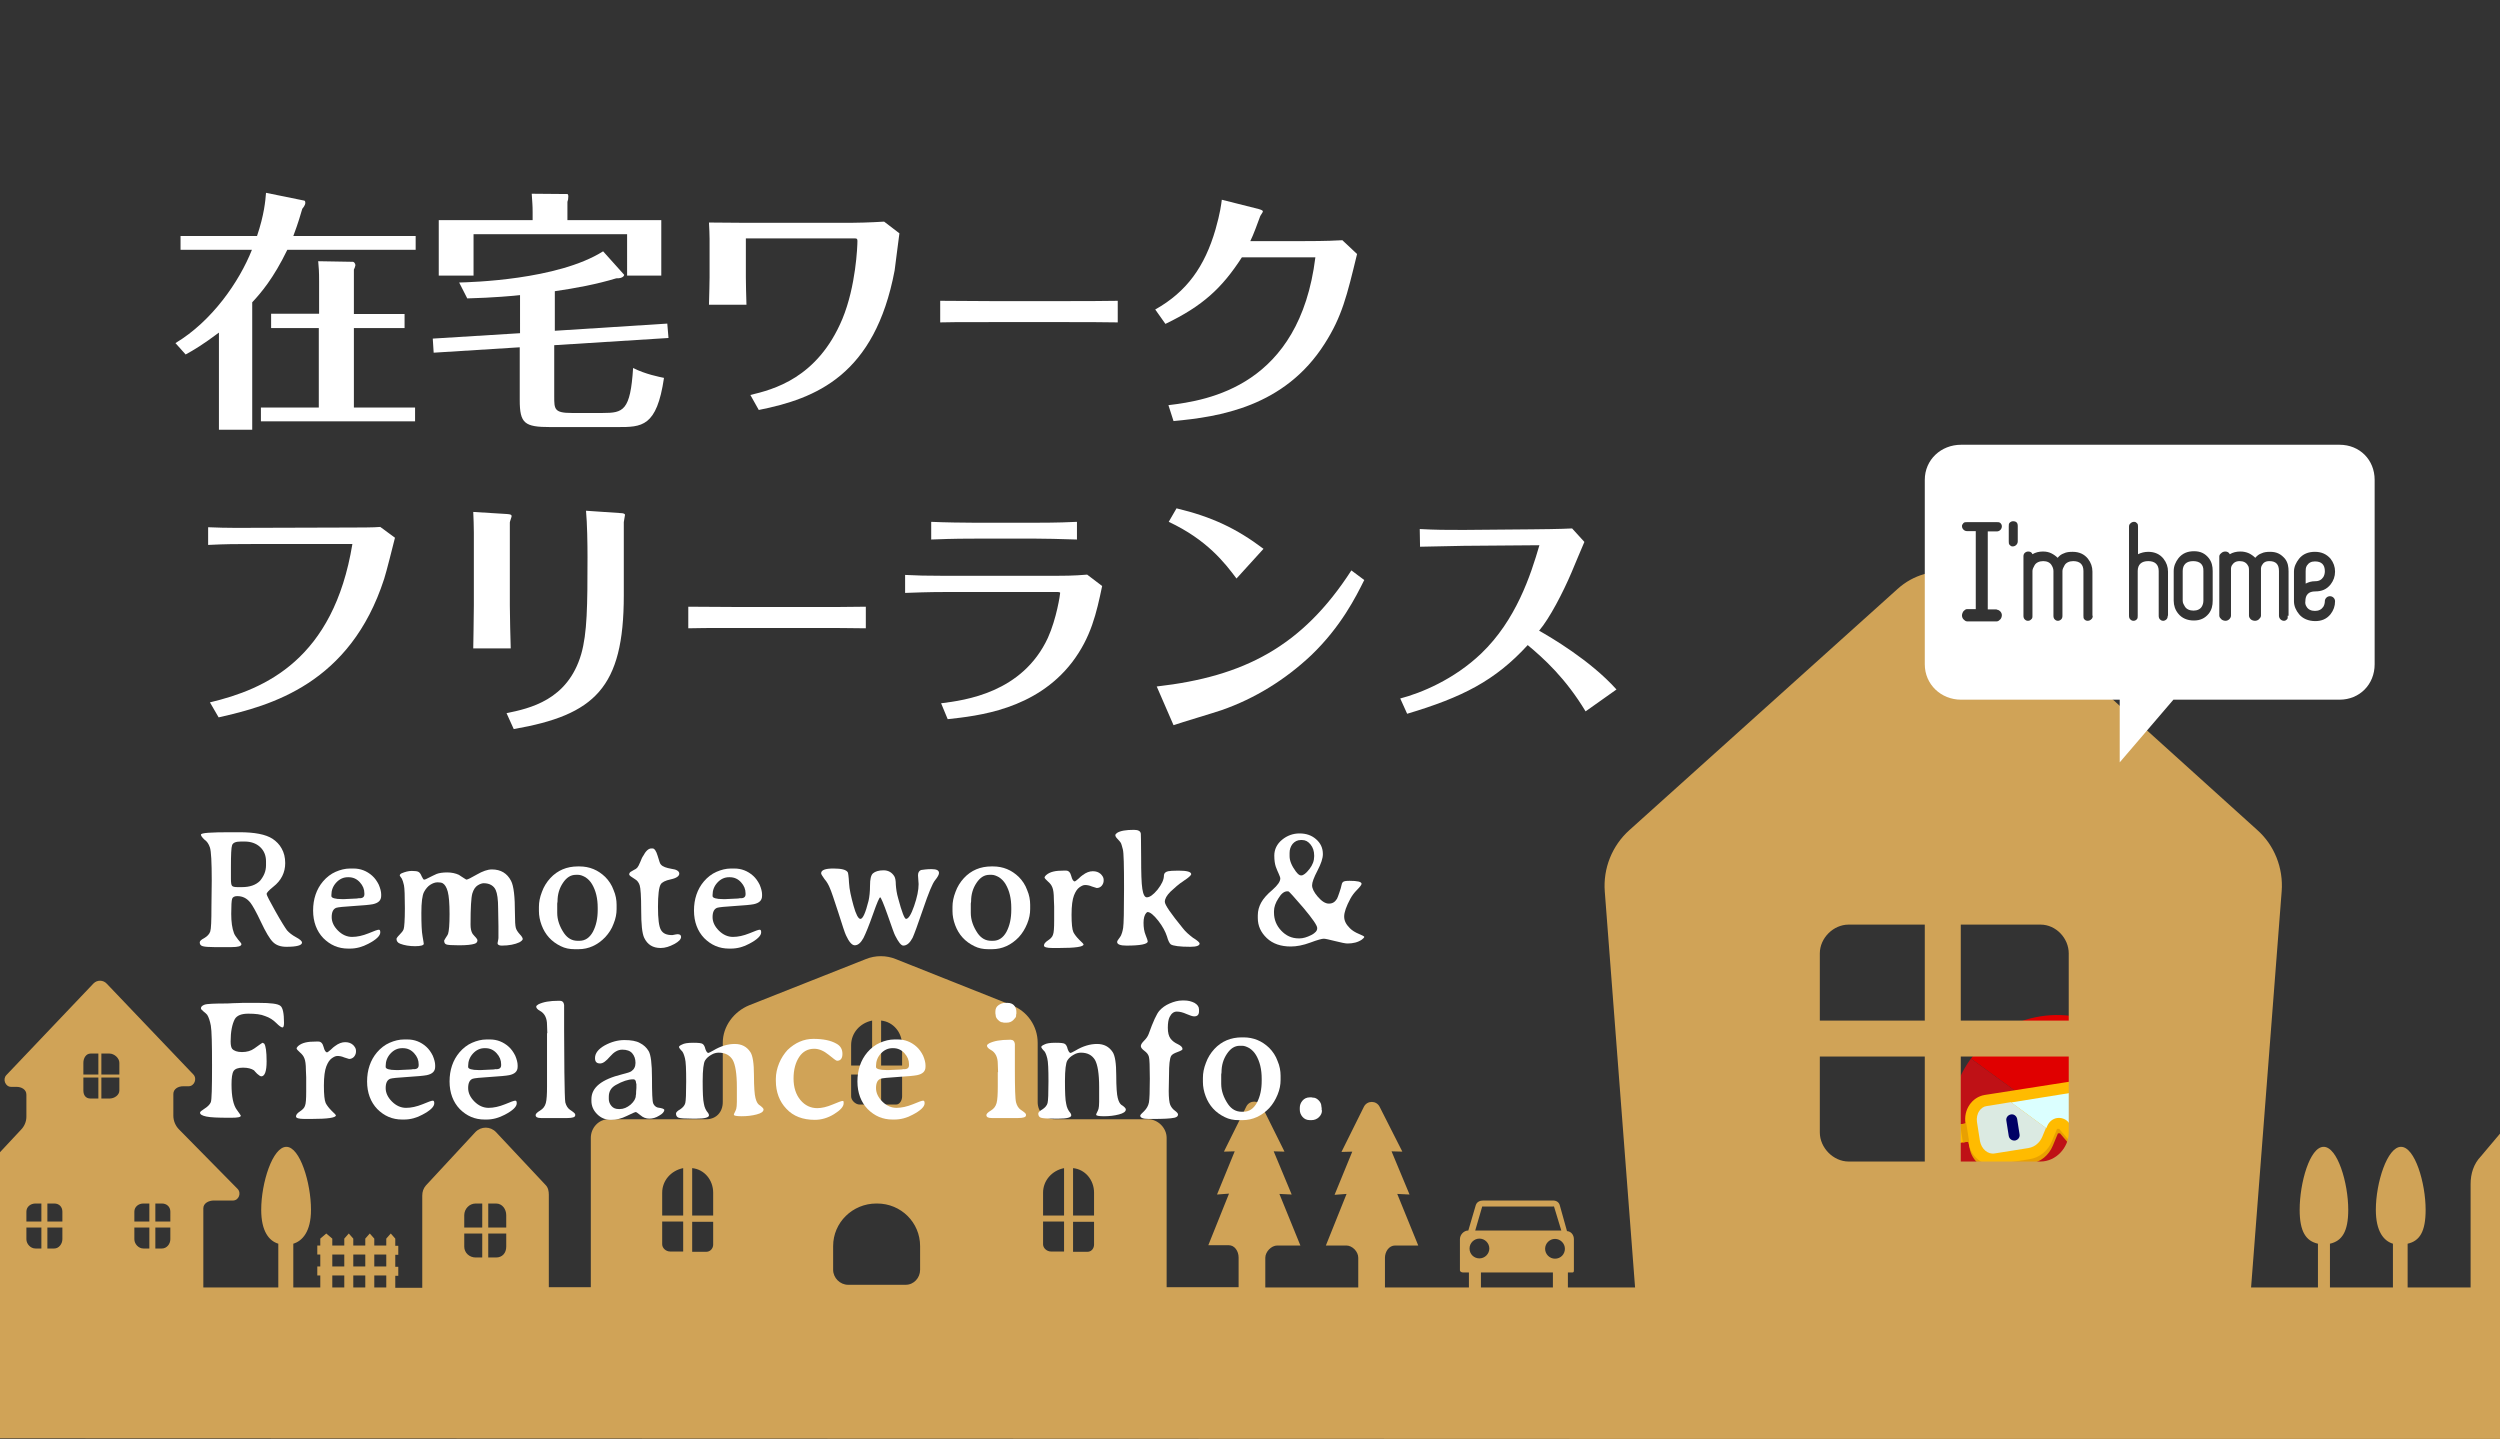<?xml version="1.0" encoding="utf-8"?>
<!-- Generator: Adobe Illustrator 17.1.0, SVG Export Plug-In . SVG Version: 6.00 Build 0)  -->
<!DOCTYPE svg PUBLIC "-//W3C//DTD SVG 1.1//EN" "http://www.w3.org/Graphics/SVG/1.1/DTD/svg11.dtd">
<svg version="1.1" id="レイヤー_1" xmlns="http://www.w3.org/2000/svg" xmlns:xlink="http://www.w3.org/1999/xlink" x="0px"
	 y="0px" viewBox="0 0 833.6 479.8" enable-background="new 0 0 833.6 479.8" xml:space="preserve">
<rect x="0" y="0" width="833.6" height="479.8" fill="#333333" stroke="none"/>
<g>
	<path fill="#E00000" d="M707,345.3c15.9,11.6,19.5,33.9,7.9,49.8L657.2,353C668.8,337.2,691.1,333.7,707,345.3z"/>
	<path fill="#BF1116" d="M657.1,353.1c0,0,0.1-0.1,0.1-0.1l57.8,42.1c0,0-0.1,0.1-0.1,0.1c-11.6,16-34,19.5-49.9,7.9
		S645.5,369.1,657.1,353.1z"/>
	<path fill="#E8A002" d="M686.9,377.9l2.8,3.3c2.3,2.7,5.6,4,8.9,3.5l11.3-1.8c4.3-0.7,7.2-5,6.4-9.6l-1-6.4
		c-0.7-4.6-4.8-7.9-9.1-7.2l-44.1,6.9c-4.3,0.7-7.2,5-6.4,9.6l1,6.4c0.7,4.6,4.8,7.9,9.1,7.2l11.3-1.8c3.3-0.5,6.1-2.8,7.4-6
		l1.7-4.1L686.9,377.9z"/>
	<path fill="#FFBB00" d="M686.6,376.4l2.8,3.3c2.3,2.7,5.6,4,8.9,3.5l11.3-1.8c4.3-0.7,7.2-5,6.4-9.6l-1-6.4
		c-0.7-4.6-4.8-7.9-9.1-7.2l-44.1,6.9c-4.3,0.7-7.2,5-6.4,9.6l1,6.4c0.7,4.6,4.8,7.9,9.1,7.2l11.3-1.8c3.3-0.5,6.1-2.8,7.4-6
		l1.7-4.1L686.6,376.4z"/>
	
		<rect x="648.9" y="370.3" transform="matrix(-0.988 0.155 -0.155 -0.988 1420.978 635.531)" fill="#FFBB00" width="73.4" height="6.1"/>
	
		<rect x="654" y="375.1" transform="matrix(-0.988 0.155 -0.155 -0.988 1360.876 649.865)" fill="#E8A002" width="2.1" height="6.1"/>
	
		<rect x="715.6" y="365.4" transform="matrix(-0.988 0.155 -0.155 -0.988 1481.906 621.001)" fill="#E8A002" width="2.1" height="6.1"/>
	<path fill="#DBFFFF" d="M706.7,361.8c2.3-0.4,4.4,1.5,4.9,4.1l1,6.4c0.4,2.6-1.1,5.1-3.4,5.4l-11.3,1.8c-2,0.3-4.1-0.5-5.5-2.2
		l-2.7-3.1c-0.9-1.1-2.4-1.6-3.8-1.4l0,0c-1.4,0.2-2.6,1.2-3.2,2.5l-0.4,0.9l-11.7-8.6L706.7,361.8z"/>
	<path fill="#DBEAE2" d="M660,370.4c0.6-0.9,1.5-1.5,2.5-1.6l8-1.3l11.7,8.6l-1.2,2.9c-0.4,0.9-0.9,1.7-1.6,2.3
		c-0.8,0.8-1.9,1.3-3,1.5l-11.3,1.8c-2.3,0.4-4.4-1.5-4.9-4.1l-1-6.4C659,372.8,659.3,371.4,660,370.4z"/>
	<g>
		<path fill="#000065" d="M700.8,375.7L700.8,375.7c1-0.2,1.7-1.1,1.5-2.1l-0.8-5.1c-0.2-1-1.1-1.7-2.1-1.5l0,0
			c-1,0.2-1.7,1.1-1.5,2.1l0.8,5.1C698.8,375.2,699.8,375.9,700.8,375.7z"/>
		<path fill="#000065" d="M671.9,380.3L671.9,380.3c1-0.2,1.7-1.1,1.5-2.1l-0.8-5.1c-0.2-1-1.1-1.7-2.1-1.5l0,0
			c-1,0.2-1.7,1.1-1.5,2.1l0.8,5.1C670,379.8,670.9,380.4,671.9,380.3z"/>
	</g>
</g>
<path fill="#D0A357" d="M833.6,378l-6.4,7.6c-2.4,2.5-3.4,5.8-3.4,9.2v34.5h-21v-14.6c4-0.9,6-4,6-11.3c0-9-3.6-21-8.2-21
	c-4.6,0-8.4,12-8.4,21c0,7.3,2.7,10.4,5.7,11.3v14.6h-21v-14.6c4-0.9,6.1-4,6.1-11.3c0-9-3.6-21-8.2-21s-8,12-8,21
	c0,7.3,2.1,10.4,6.1,11.3v14.6H760h-9.4l10.2-132.1c0.6-7.7-2.4-15.4-8.2-20.5l-70.2-63.4h-30.6v-22.5c-7-1-13.8,0.8-19.1,5.6
	l-89.4,80.4c-5.8,5.2-8.8,12.8-8.2,20.5l10.1,132h-22.4v-5h1.3c0.6,0,0.7-0.1,0.7-0.8v-10.3c0-1.4-0.9-2.6-2.3-2.7l-2.4-8.6
	c-0.3-1.1-1.2-1.6-2.3-1.6h-23.2c-1.1,0-2.1,0.4-2.5,1.5l-2.5,8.5h0c-1.5,0-2.8,1.4-2.8,2.9v10.3c0,0.6,0.6,0.8,1.2,0.8h1.8v5h-28
	v-9.9c0-2,1.3-4.1,3.4-4.1h7.7l-7-17.2l4.1,0.2l-6-14.4l3.6,0.1L460,369c-1.1-2.1-4.1-2.1-5.2,0l-7.5,15.1l3.6-0.1l-5.9,14.4l4-0.3
	l-6.9,17.2h6.8c2,0,4,2,4,4.1v9.9h-31v-9.9c0-2,2-4.1,4-4.1h7.7l-7-17.2l4.1,0.2l-6-14.4l3.6,0.1l-7.5-15.1c-1.1-2.1-4.1-2.1-5.2,0
	l-7.5,15.1l3.6-0.1l-5.9,14.4l4-0.3l-6.9,17.2h6.8c2,0,3.3,2,3.3,4.1v9.9h-24v-49.8c0-3.3-2.9-6.2-6.2-6.2h-31
	c-3.3,0-5.8-2.4-5.8-5.7v-19.8c0-5.5-3.4-10.5-8.6-12.5l-38.7-15.4c-3.2-1.3-6.8-1.3-10,0l-38.9,15.4c-5.1,2.1-8.8,7-8.8,12.5v19.8
	c0,3.3-2.2,5.7-5.5,5.7h-32.6c-3.3,0-5.9,2.9-5.9,6.2v49.8h-14v-30.8c0-1.2-0.2-2.4-1.1-3.3l-16.5-17.6c-1.9-2-5-2-6.9,0L142,395.3
	c-0.8,0.9-1.2,2.1-1.2,3.3v30.8h-9v-4h1v-3h-1v-4h1v-3h-1V413l-1.5-1.7l-1.5,1.7v2.3h-4V413l-1.5-1.7l-1.5,1.7v2.3h-4V413l-1.5-1.7
	l-1.5,1.7v2.3h-4V413l-2-1.7l-2,1.7v2.3h-1v3h1v4h-1v3h1v4h-9v-14.6c3-0.9,5.9-4,5.9-11.3c0-9-3.7-21-8.2-21c-4.6,0-8.4,12-8.4,21
	c0,7.3,2.7,10.4,5.7,11.3v14.6h-25v-26.4c0-1.7,1.8-2.6,3.5-2.6h6.4c1.9,0,2.9-2.5,1.5-3.9l-19.5-19.8c-1.2-1.2-1.9-2.9-1.9-4.6
	v-7.2c0-1.7,1.6-2.6,3.3-2.6h1.8c1.9,0,2.9-2.5,1.6-3.9l-28.9-30.3c-1.2-1.3-3.2-1.3-4.4-0.1L2.1,358.5c-1.3,1.4-0.3,3.9,1.6,3.9
	h1.8c1.7,0,3.3,0.9,3.3,2.6v7.4c0,1.6-0.7,3.2-1.8,4.3l-7,7.5v95.4l833.6,0.3V378z M13.8,416.3h-2c-1.6,0-3-1.5-3-3.1v-3.9h5V416.3z
	 M13.8,407.3h-5V404c0-1.6,1.4-2.7,3-2.7h2V407.3z M20.8,413.2c0,1.6-1.2,3.1-2.7,3.1h-2.3v-7h5V413.2z M20.8,407.3h-5v-6h2.3
	c1.6,0,2.7,1.1,2.7,2.7V407.3z M32.8,366.3h-2.6c-1.6,0-2.4-1.1-2.4-2.7v-4.3h5V366.3z M32.8,358.3h-5v-3.9c0-1.6,0.9-3.1,2.4-3.1
	h2.6V358.3z M39.8,363.6c0,1.6-1.7,2.7-3.3,2.7h-2.7v-7h6V363.6z M39.8,358.3h-6v-7h2.7c1.6,0,3.3,1.5,3.3,3.1V358.3z M49.8,416.3
	h-2c-1.6,0-3-1.5-3-3.1v-3.9h5V416.3z M49.8,407.3h-5V404c0-1.6,1.4-2.7,3-2.7h2V407.3z M56.8,413.2c0,1.6-1.2,3.1-2.8,3.1h-2.2v-7
	h5V413.2z M56.8,407.3h-5v-6H54c1.6,0,2.8,1.1,2.8,2.7V407.3z M114.8,429.3h-4v-4h4V429.3z M114.8,422.3h-4v-4h4V422.3z
	 M121.8,429.3h-4v-4h4V429.3z M121.8,422.3h-4v-4h4V422.3z M128.8,429.3h-4v-4h4V429.3z M128.8,422.3h-4v-4h4V422.3z M160.8,419.3
	h-2.2c-2.1,0-3.8-1.6-3.8-3.6v-4.4h6V419.3z M160.8,409.3h-6v-4.1c0-2.1,1.7-3.9,3.8-3.9h2.2V409.3z M168.8,415.7
	c0,2.1-1.3,3.6-3.4,3.6h-2.6v-8h6V415.7z M168.8,409.3h-6v-8h2.6c2.1,0,3.4,1.9,3.4,3.9V409.3z M227.8,417.3h-4.4
	c-1.3,0-2.6-1.1-2.6-2.4v-7.6h7V417.3z M227.8,405.3h-7v-7.6c0-4.1,3-7.4,7-8.2V405.3z M237.8,415c0,1.3-1,2.4-2.3,2.4h-4.7v-10h7
	V415z M237.8,405.3h-7v-15.8c4,0.4,7,3.9,7,8.2V405.3z M293.8,340.3c4,0.4,7,3.9,7,8.2v6.8h-7V340.3z M293.8,358.3h7v7.3
	c0,1.3-0.8,2.7-2,2.7h-5V358.3z M283.8,348.5c0-4.1,3-7.4,7-8.2v15h-7V348.5z M283.8,358.3h7v10h-4.2c-1.3,0-2.8-1.4-2.8-2.7V358.3z
	 M306.8,423.4c0,2.7-2.1,5-4.8,5h-19.2c-2.7,0-5-2.3-5-5v-7.9c0-7.9,6.5-14.2,14.4-14.2h0.3c7.9,0,14.3,6.3,14.3,14.2V423.4z
	 M354.8,417.3h-4.4c-1.3,0-2.6-1.1-2.6-2.4v-7.6h7V417.3z M354.8,405.3h-7v-7.6c0-4.1,3-7.4,7-8.2V405.3z M364.8,415
	c0,1.3-0.9,2.4-2.2,2.4h-4.8v-10h7V415z M364.8,405.3h-7v-15.8c4,0.4,7,3.9,7,8.2V405.3z M494.2,402.4c0.1-0.2,0.2-0.1,0.4-0.1h23.2
	c0.2,0,0.4-0.1,0.4,0.1l2.4,7.9h-28.7L494.2,402.4z M490,416.3c0-1.8,1.5-3.3,3.3-3.3s3.3,1.5,3.3,3.3c0,1.8-1.5,3.3-3.3,3.3
	S490,418.2,490,416.3z M517.8,429.3h-24v-5h24V429.3z M518.5,419.7c-1.8,0-3.3-1.5-3.3-3.3c0-1.8,1.5-3.3,3.3-3.3s3.3,1.5,3.3,3.3
	C521.8,418.2,520.4,419.7,518.5,419.7z M641.8,387.3h-25.4c-5.1,0-9.6-4.6-9.6-9.7v-25.3h35V387.3z M641.8,340.3h-35v-22.4
	c0-5.1,4.5-9.6,9.6-9.6h25.4V340.3z M689.8,377.6c0,5.1-4.3,9.7-9.4,9.7h-26.6v-35h36V377.6z M689.8,340.3h-36v-32h26.6
	c5.1,0,9.4,4.5,9.4,9.6V340.3z"/>
<g>
	<path fill="#FFFFFF" d="M774.7,192.4c0.3-0.5,0.5-1.2,0.5-1.9c0-2.2-1.1-3.3-3.3-3.3c-1.3,0-2.1,0.5-2.7,1.4
		c-0.4,0.7-0.4,1.3-0.4,1.9v4.1c1-0.5,1.9-0.8,3.2-0.8C773.3,193.8,774.1,193.3,774.7,192.4z"/>
	<path fill="#FFFFFF" d="M731.3,187.1c-2.2,0-3.5,1.1-3.5,3.3v9.9c0,0.8,0.4,1.4,0.7,1.9c0.5,0.9,1.6,1.4,2.9,1.4
		c1.3,0,2.3-0.5,2.8-1.4c0.3-0.5,0.5-1.2,0.5-1.9v-9.9C734.8,188.2,733.5,187.1,731.3,187.1z"/>
	<path fill="#FFFFFF" d="M780.1,148.3H653.9c-6.7,0-12.1,5-12.1,11.7v61.5c0,6.7,5.4,11.8,12.1,11.8h52.9v20.9l17.9-20.9h55.4
		c6.7,0,11.7-5.1,11.7-11.8v-61.5C791.8,153.3,786.8,148.3,780.1,148.3z M665.8,203.3c0.5,0,0.9,0.3,1.2,0.6
		c0.3,0.3,0.5,0.8,0.5,1.2c0,0.5-0.2,1.1-0.5,1.4c-0.3,0.3-0.7,0.7-1.2,0.7h-9.9c-0.5,0-0.9-0.4-1.2-0.7c-0.3-0.3-0.5-0.8-0.5-1.3
		c0-0.4,0.2-1,0.5-1.4c0.3-0.3,0.7-0.7,1.2-0.7h2.9v-26h-2.9c-0.5,0-0.9-0.2-1.2-0.5c-0.3-0.3-0.5-0.7-0.5-1.2c0-0.4,0.2-0.6,0.5-1
		c0.3-0.3,0.7-0.3,1.2-0.3h9.9c0.5,0,0.9,0,1.2,0.3c0.3,0.3,0.5,0.6,0.5,1.1s-0.2,0.9-0.5,1.2c-0.3,0.3-0.7,0.5-1.2,0.5h-3v26H665.8
		z M672.8,180.5c0,0.5-0.2,0.9-0.5,1.2c-0.3,0.3-0.7,0.5-1.2,0.5c-0.5,0-0.7-0.2-1-0.5c-0.3-0.3-0.3-0.7-0.3-1.2v-5
		c0-0.5,0-0.9,0.3-1.2c0.3-0.3,0.7-0.5,1.1-0.5c1.1,0,1.6,0.5,1.6,1.6V180.5z M697.8,205.3c0,0.5-0.1,0.9-0.5,1.2
		c-0.3,0.3-0.7,0.5-1.2,0.5c-0.5,0-0.8-0.2-1.1-0.5c-0.3-0.3-0.3-0.7-0.3-1.2v-14.9c0-2.2-1.2-3.3-3.4-3.3c-1.3,0-2.4,0.5-2.9,1.4
		c-0.4,0.7-0.7,1.3-0.7,1.9v14.9c0,0.5-0.1,0.9-0.4,1.2c-0.3,0.3-0.7,0.5-1.1,0.5c-0.5,0-0.8-0.2-1.1-0.5c-0.3-0.3-0.4-0.7-0.4-1.2
		v-14.9c0-0.8-0.3-1.4-0.6-1.9c-0.5-0.9-1.5-1.4-2.8-1.4c-1.3,0-2.4,0.5-2.9,1.4c-0.4,0.7-0.7,1.3-0.7,1.9v14.9c0,0.5,0,0.9-0.4,1.2
		c-0.3,0.3-0.6,0.5-1.1,0.5c-0.5,0-0.8-0.2-1.1-0.5c-0.3-0.3-0.4-0.7-0.4-1.2v-19.8c0-0.4,0.1-0.8,0.4-1.1c0.3-0.3,0.7-0.5,1.2-0.5
		c0.7,0,1.2,0.3,1.4,0.9c1-0.6,2.2-0.9,3.5-0.9c1.1,0,2,0.2,2.8,0.6c0.8,0.4,1.5,0.9,2.1,1.5c0.6-0.7,1.2-1.2,2.1-1.5
		c0.8-0.4,1.8-0.5,2.9-0.5c2.2,0,3.9,0.8,5.1,2.3c1,1.3,1.5,2.7,1.5,4.3V205.3z M722.8,205.3c0,0.5-0.1,0.9-0.4,1.2
		c-0.3,0.3-0.7,0.5-1.1,0.5c-0.5,0-0.8-0.2-1.1-0.5c-0.3-0.3-0.4-0.7-0.4-1.2v-14.9c0-2.2-1.3-3.3-3.5-3.3c-2.2,0-3.5,1.1-3.5,3.3
		v14.9c0,0.5,0,0.9-0.3,1.2c-0.3,0.3-0.6,0.5-1.1,0.5c-0.5,0-0.8-0.2-1.1-0.5c-0.3-0.3-0.4-0.7-0.4-1.2v-29.7c0-0.4,0.1-0.8,0.5-1.1
		c0.3-0.3,0.7-0.5,1.2-0.5c0.5,0,0.7,0.2,1,0.5c0.3,0.3,0.3,0.7,0.3,1.2v9.1c1-0.5,2.2-0.8,3.4-0.8c2.2,0,3.9,0.8,5.1,2.3
		c1,1.3,1.5,2.7,1.5,4.3V205.3z M737.8,200.3c0,1.6-0.3,3-1.3,4.3c-1.3,1.6-2.9,2.3-5,2.3c-2.2,0-4-0.8-5.2-2.3
		c-1-1.2-1.5-2.7-1.5-4.3v-9.9c0-1.6,0.6-3,1.6-4.3c1.3-1.6,3-2.3,5.2-2.3s3.7,0.8,4.9,2.3c1,1.3,1.3,2.7,1.3,4.3V200.3z
		 M762.8,205.3c0,0.5,0.1,0.9-0.2,1.2c-0.3,0.3-0.6,0.5-1,0.5c-0.5,0-0.9-0.2-1.2-0.5c-0.3-0.3-0.5-0.7-0.5-1.2v-14.9
		c0-2.2-1-3.3-3.2-3.3c-1.3,0-2,0.5-2.5,1.4c-0.4,0.7-0.3,1.3-0.3,1.9v14.9c0,0.5-0.4,0.9-0.7,1.2c-0.3,0.3-0.8,0.5-1.3,0.5
		c-0.5,0-1.1-0.2-1.4-0.5c-0.3-0.3-0.6-0.7-0.6-1.2v-14.9c0-0.8,0-1.4-0.4-1.9c-0.5-0.9-1.4-1.4-2.7-1.4c-1.3,0-2,0.5-2.6,1.4
		c-0.4,0.7-0.3,1.3-0.3,1.9v14.9c0,0.5-0.3,0.9-0.6,1.2c-0.3,0.3-0.8,0.5-1.2,0.5c-0.5,0-1.1-0.2-1.4-0.5c-0.3-0.3-0.7-0.7-0.7-1.2
		v-19.8c0-0.4,0.3-0.8,0.7-1.1c0.3-0.3,0.8-0.5,1.3-0.5c0.7,0,1.2,0.3,1.5,0.9c1-0.6,2.2-0.9,3.5-0.9c1.1,0,2,0.2,2.9,0.6
		c0.8,0.4,1.5,0.9,2.1,1.5c0.6-0.7,1.2-1.2,2.1-1.5c0.8-0.4,1.8-0.5,2.9-0.5c2.2,0,3.6,0.8,4.9,2.3c1,1.3,1.2,2.7,1.2,4.3V205.3z
		 M769.1,202.3c0.5,0.9,1.5,1.4,2.8,1.4c1.3,0,2.2-0.5,2.8-1.4c0.3-0.5,0.5-1.2,0.5-1.9c0-0.4,0.2-0.8,0.5-1.1
		c0.3-0.3,0.7-0.5,1.2-0.5c0.5,0,0.9,0.2,1.2,0.5c0.3,0.3,0.5,0.7,0.5,1.2c0,1.6-0.5,3-1.5,4.3c-1.3,1.6-3,2.3-5.1,2.3
		c-2.2,0-4.2-0.8-5.4-2.3c-1-1.2-1.7-2.7-1.7-4.3v-9.9c0-1.6,0.7-3,1.7-4.3c1.3-1.6,3.1-2.3,5.3-2.3s3.9,0.8,5.2,2.3
		c1,1.3,1.5,2.7,1.5,4.3c0,1.6-0.5,3-1.5,4.3c-1.3,1.6-2.9,2.3-5.1,2.3c-2.2,0-3.3,1.1-3.3,3.3C768.6,201.1,768.7,201.7,769.1,202.3
		z"/>
</g>
<rect x="0" y="0" fill="none" width="833.6" height="479.8"/>
<g>
	<path fill="#FFFFFF" d="M67,278.3c0-0.6,3.3-0.8,10-0.8l2.8,0c5.1,0,8.8,0.7,11.1,2.2c1.2,0.8,2.3,1.9,3,3.2c0.8,1.4,1.2,3,1.2,4.9
		c0,3.1-1.3,5.8-4,7.9c-1.5,1.2-2.2,2-2.2,2.4s1,2.3,2.9,5.7c1.9,3.4,3.3,5.6,3.9,6.4c0.7,0.8,1.7,1.6,3,2.3s2,1.3,2,1.8
		c0,0.9-1.7,1.4-5.2,1.4c-1.9,0-3.4-0.5-4.5-1.6c-1.1-1.1-2.4-3.3-4-6.7c-1.6-3.4-2.8-5.5-3.5-6.4c-1.2-1.5-2.6-2.2-4.4-2.2
		c-0.9,0-1.5,0.3-1.7,0.9c-0.2,0.6-0.3,2.3-0.3,5c0,2.7,0.3,4.8,0.9,6.4c0.2,0.6,0.7,1.3,1.4,2.2c0.7,0.8,1.1,1.3,1.1,1.5
		c0,0.7-1.1,1-3.3,1h-5.8c-1.8,0-3.1-0.1-3.8-0.3c-0.7-0.2-1-0.6-1-1.3c0-0.4,0.5-0.9,1.5-1.4c1-0.6,1.7-1.3,2-2.2
		c0.3-0.9,0.4-3.6,0.4-8.3l0.1-8.7c0-6.1-0.2-9.8-0.6-11c-0.4-1.2-1-2.1-1.9-2.7C67.4,279.2,67,278.7,67,278.3z M88.7,288.5v-1.3
		c0-2-0.7-3.6-2-4.8c-1.3-1.2-3.1-1.8-5.1-1.8h-1.3c-1.7,0-2.6,0.4-2.9,1.2c-0.3,0.8-0.4,3.2-0.4,7.3v1.3l0,0.7v1.9
		c0,1.3,0.1,2.1,0.4,2.4s0.9,0.4,1.8,0.4h1.5c2.6,0,4.6-0.7,6-2.1C88,292.1,88.7,290.5,88.7,288.5z"/>
	<path fill="#FFFFFF" d="M116.7,316.3h-0.6c-3.3,0-6-1.2-8.3-3.5c-2.2-2.3-3.4-5.4-3.4-9.2c0-3.8,1.1-7.1,3.3-9.7
		c1.2-1.4,2.6-2.5,4.2-3.2c1.6-0.7,3.2-1.1,4.8-1.1h1.2c2.3,0,4.4,0.8,6.2,2.4c0.9,0.8,1.6,1.8,2.2,3c0.5,1.2,0.8,2.3,0.8,3.2v0.5
		c0,1.5-0.9,2.4-2.8,2.8c-1,0.2-3.2,0.4-6.4,0.6c-3.3,0.2-5.2,0.4-5.8,0.6c-1,0.4-1.5,1.4-1.5,3.1c0,1.6,0.7,3.1,2.1,4.5
		c1.4,1.4,3,2.1,4.7,2.1s3.5-0.4,5.5-1.2c1.9-0.8,3-1.2,3.4-1.2s0.5,0.3,0.5,0.9c0,1.1-1.3,2.4-4,3.8
		C120.9,315.7,118.9,316.3,116.7,316.3z M121.5,298.2V298l0-0.1c0-1.4-0.5-2.6-1.5-3.7c-1-1.1-2.2-1.7-3.8-1.7h-0.2
		c-1.5,0-2.8,0.6-3.9,1.8c-1.1,1.2-1.6,2.6-1.6,4.1v0.4c0,0.6,1.2,1,3.5,1h0.6l0.2,0l4.2-0.2l0.6-0.1
		C120.9,299.6,121.5,299.1,121.5,298.2z"/>
	<path fill="#FFFFFF" d="M161.3,294.5c-0.5,0-1.2,0.2-2,0.7c-0.8,0.5-1.4,1.4-1.8,2.7c-0.4,1.4-0.6,4.8-0.6,10.4
		c0,1.3,0.2,2.3,0.7,3.1l0.6,0.7c0.7,0.7,1,1.2,1,1.4c0,0.6-0.3,1-1,1.2c-0.9,0.3-2.6,0.5-5.1,0.5c-2.4,0-3.9-0.1-4.3-0.3
		c-0.5-0.2-0.7-0.6-0.7-1.3l0.4-0.7c0.6-0.9,0.9-1.4,0.9-1.5c0.3-0.9,0.5-3.1,0.5-6.6c0-3.5-0.2-6-0.6-7.5c-0.4-1.5-1-2.4-1.7-2.8
		c-0.4-0.2-0.9-0.3-1.7-0.3c-0.8,0-1.6,0.3-2.4,0.8c-0.8,0.5-1.5,1.3-2.1,2.4c-0.6,1.1-0.9,3.5-0.9,7c0,3.6,0.1,6.2,0.4,7.8
		c0.3,1.6,0.4,2.5,0.4,2.5c0,0.5-1,0.8-2.9,0.8c-1.9,0-3.6-0.3-4.9-0.8c-0.9-0.3-1.3-0.9-1.3-1.7c0-0.1,0.3-0.6,1-1.3
		c0.7-0.7,1.2-1.3,1.4-1.9c0.2-0.6,0.4-2.9,0.4-7c0-4-0.1-6.6-0.3-7.6c-0.2-1-0.5-1.8-0.7-2.2l-0.7-1c0-0.4,0.2-0.6,0.6-0.8
		c1.2-0.5,2.3-0.8,3.4-0.8c1.1,0,1.8,0.1,2.2,0.3c0.4,0.2,0.8,0.7,1.1,1.5c0.4,0.8,0.6,1.1,0.8,1.1c0.3,0,0.8-0.2,1.7-0.7
		s1.7-0.8,2.5-1.2c0.8-0.3,2-0.5,3.5-0.5c1.5,0,2.8,0.3,3.9,0.8l0.9,0.6c1,0.6,1.5,1,1.6,1c0.4,0,1.6-0.6,3.5-1.7
		c1.9-1.1,3.6-1.7,5-1.7c3,0,5.1,1.3,6.4,3.8c0.9,1.7,1.3,5.3,1.3,10.8c0,2.6,0.1,4.2,0.3,4.9c0.2,0.7,0.6,1.3,1.3,2.1
		c0.7,0.7,1,1.3,1,1.6s-0.4,0.7-1.1,1.1c-1.5,0.7-3.5,1.1-5.9,1.1c-0.9,0-1.4-0.3-1.4-0.8c0.2-1,0.3-1.5,0.3-1.7v-4l-0.1-5.9
		c0-3-0.3-5-0.8-6.1C164.7,295.4,163.3,294.5,161.3,294.5z"/>
	<path fill="#FFFFFF" d="M205.6,301.7v1.4c0,1.6-0.3,3.2-1,4.9c-0.6,1.7-1.6,3.2-2.8,4.5c-2.5,2.6-5.5,4-8.9,4h-1.3
		c-1.7,0-3.2-0.3-4.6-1c-3.1-1.5-5.2-3.8-6.4-7c-0.6-1.6-0.9-3.2-0.9-4.7v-1.4c0-1.6,0.3-3.2,1-5c0.6-1.7,1.6-3.3,2.8-4.6
		c2.4-2.6,5.5-3.9,9.2-3.9h0.1h0.4c3.4,0,6.2,1.2,8.6,3.5c1.2,1.2,2.2,2.7,2.8,4.4C205.3,298.4,205.6,300.1,205.6,301.7z
		 M199.3,303.4v-0.7c0-3.1-0.6-5.7-1.9-7.9c-0.6-1-1.3-1.7-2.2-2.3c-0.9-0.5-1.7-0.8-2.4-0.8h-0.8c-1.7,0-3.1,0.9-4.3,2.7
		s-1.8,3.8-1.8,6.2l-0.1,0.7l0,1v0.4l0,0.3l0,0.7c0,0.2,0,0.4,0,0.7c0,2.3,0.8,4.6,2.3,6.8c1.2,1.7,2.7,2.5,4.5,2.5h0.3l0.3,0
		c1.9,0,3.4-1,4.5-3C198.8,308.6,199.3,306.2,199.3,303.4z"/>
	<path fill="#FFFFFF" d="M225.9,311.5c0.8,0,1.2,0.3,1.2,0.9c0,0.8-0.8,1.6-2.3,2.4s-3,1.3-4.5,1.3c-2.6,0-4.4-1.1-5.5-3.4
		c-0.7-1.5-1-4.5-1-9.2c0-4.6-0.2-7.4-0.5-8.3c-0.3-0.9-0.8-1.6-1.5-2c-1.3-0.8-2-1.3-2-1.6c0-0.4,0.2-0.7,0.5-0.9
		c0.4-0.2,0.8-0.5,1.2-0.7c0.5-0.2,0.8-0.5,1-0.7c0.2-0.2,0.6-0.9,1-1.9s0.7-1.7,0.9-1.9c0.9-1.7,1.8-2.6,2.8-2.6h0.4
		c0.6,0,1.2,0.8,1.7,2.5c0.5,1.7,0.8,2.7,1.1,2.9c0.6,0.7,1.8,1.1,3.5,1.4c1.7,0.2,2.6,0.8,2.6,1.6s-0.9,1.5-2.8,1.9
		c-1.9,0.4-3,1-3.4,1.7c-0.6,1-0.9,3.5-0.9,7.5s0.3,6.5,1,7.7s1.9,1.7,3.8,1.7C225.2,311.6,225.7,311.5,225.9,311.5z"/>
	<path fill="#FFFFFF" d="M243.7,316.3h-0.6c-3.3,0-6-1.2-8.3-3.5c-2.2-2.3-3.4-5.4-3.4-9.2c0-3.8,1.1-7.1,3.3-9.7
		c1.2-1.4,2.6-2.5,4.2-3.2c1.6-0.7,3.2-1.1,4.8-1.1h1.2c2.3,0,4.4,0.8,6.2,2.4c0.9,0.8,1.6,1.8,2.2,3c0.5,1.2,0.8,2.3,0.8,3.2v0.5
		c0,1.5-0.9,2.4-2.8,2.8c-1,0.2-3.2,0.4-6.4,0.6c-3.3,0.2-5.2,0.4-5.8,0.6c-1,0.4-1.5,1.4-1.5,3.1c0,1.6,0.7,3.1,2.1,4.5
		c1.4,1.4,3,2.1,4.7,2.1s3.5-0.4,5.5-1.2c1.9-0.8,3-1.2,3.4-1.2s0.5,0.3,0.5,0.9c0,1.1-1.3,2.4-4,3.8
		C248,315.7,245.9,316.3,243.7,316.3z M248.6,298.2V298l0-0.1c0-1.4-0.5-2.6-1.5-3.7c-1-1.1-2.2-1.7-3.8-1.7h-0.2
		c-1.5,0-2.8,0.6-3.9,1.8c-1.1,1.2-1.6,2.6-1.6,4.1v0.4c0,0.6,1.2,1,3.5,1h0.6l0.2,0l4.2-0.2l0.6-0.1
		C248,299.6,248.6,299.1,248.6,298.2z"/>
	<path fill="#FFFFFF" d="M310.6,289.8c1.7,0,2.5,0.4,2.5,1.3c0,0.5-0.4,1.3-1.3,2.4c-0.9,1.1-2.2,4.3-4,9.6c-1.8,5.3-3,8.5-3.5,9.6
		c-0.9,1.7-1.9,2.6-3.1,2.6c-0.7,0-1.6-1.1-2.7-3.3c-0.3-0.5-1.1-2.8-2.5-6.8c-1.4-4-2.3-6-2.5-6c-0.3,0-1.1,1.9-2.4,5.6
		c-1.3,3.7-2.4,6.4-3.2,8c-0.9,1.6-1.8,2.4-2.9,2.4c-0.9,0-1.9-1.1-2.9-3.3c-0.4-0.8-1.2-3.3-2.6-7.7c-1.4-4.3-2.3-7-2.8-8.1
		c-0.4-1-1-2.1-1.8-3c-0.7-1-1.1-1.6-1.1-1.9c0-1.1,1.4-1.6,4.1-1.6s4.3,0.4,4.8,1.3c0.1,0.2,0.3,1.4,0.4,3.5s0.7,4.7,1.5,7.6
		c0.8,2.9,1.6,4.4,2.3,4.4c0.8,0,1.7-2,2.7-6c0.3-1.3,0.5-3.1,0.5-5.1c0-2.1,0.3-3.5,1-4.1c0.7-0.6,1.9-1,3.5-1c1.6,0,2.8,0.7,3.6,2
		c0.3,0.5,0.5,1.4,0.5,2.8c0.1,1.4,0.3,2.9,0.8,4.6c1.2,4.5,2.1,6.8,2.6,6.8c0.8,0,1.7-1.4,2.7-4.3c1-2.9,1.5-5.3,1.5-7.3l-0.2-2.9
		c0-0.9,0.3-1.5,1-1.8C307.8,290,309,289.8,310.6,289.8z"/>
	<path fill="#FFFFFF" d="M343.5,301.7v1.4c0,1.6-0.3,3.2-1,4.9c-0.7,1.7-1.6,3.2-2.8,4.5c-2.5,2.6-5.5,4-8.9,4h-1.3
		c-1.7,0-3.2-0.3-4.6-1c-3.1-1.5-5.2-3.8-6.4-7c-0.6-1.6-0.9-3.2-0.9-4.7v-1.4c0-1.6,0.3-3.2,1-5c0.6-1.7,1.6-3.3,2.8-4.6
		c2.4-2.6,5.5-3.9,9.2-3.9h0.1h0.4c3.4,0,6.2,1.2,8.6,3.5c1.2,1.2,2.2,2.7,2.8,4.4C343.2,298.4,343.5,300.1,343.5,301.7z
		 M337.2,303.4v-0.7c0-3.1-0.6-5.7-1.9-7.9c-0.6-1-1.3-1.7-2.2-2.3c-0.9-0.5-1.7-0.8-2.4-0.8h-0.8c-1.7,0-3.1,0.9-4.3,2.7
		s-1.8,3.8-1.8,6.2l-0.1,0.7l0,1v0.4l0,0.3l0,0.7c0,0.2,0,0.4,0,0.7c0,2.3,0.8,4.6,2.3,6.8c1.2,1.7,2.7,2.5,4.5,2.5h0.3l0.3,0
		c1.9,0,3.4-1,4.5-3C336.7,308.6,337.2,306.2,337.2,303.4z"/>
	<path fill="#FFFFFF" d="M354.6,290.3h0.9c0.8,0,1.4,0.6,1.7,1.8s0.7,1.8,1.2,1.8c0.1,0,0.5-0.3,1.2-0.9c0.6-0.6,1.1-1,1.4-1.2
		c1.2-0.9,2.3-1.3,3.4-1.3c1.1,0,1.9,0.3,2.6,0.9c0.6,0.6,1,1.2,1,1.9v0.4c0,0.5-0.2,1.1-0.6,1.6c-0.4,0.5-1,0.8-1.7,0.8
		c-0.1,0-0.7-0.2-1.6-0.5c-0.9-0.4-1.7-0.5-2.3-0.5c-0.6,0-1.2,0.3-1.9,0.8s-1.3,1.4-1.8,2.7s-0.8,3.4-0.8,6.4s0.2,4.9,0.6,5.8
		c0.4,0.8,1.1,1.7,2,2.6c1,0.9,1.4,1.4,1.4,1.5c0,0.8-2.7,1.2-8.2,1.2H352l-1.1,0c-1.9,0-2.8-0.3-2.8-0.8c0-0.6,0.4-1.1,1.3-1.7
		c0.9-0.6,1.5-1.2,1.7-1.9c0.3-0.7,0.4-2.3,0.4-4.7v-4.8l-0.1-2.4c0-1.9-0.2-3.2-0.5-3.9c-0.3-0.8-0.8-1.4-1.5-2s-1.1-1.1-1.1-1.3
		s0.2-0.5,0.5-0.8C350.2,290.6,352.1,290.3,354.6,290.3z"/>
	<path fill="#FFFFFF" d="M400,314.6c0,0.7-1,1.1-3.1,1.1c-3.5,0-5.7-0.3-6.5-0.8c-0.4-0.3-0.9-1.2-1.3-2.7c-0.5-1.5-1.4-3.3-2.9-5.2
		c-1.5-1.9-2.7-2.9-3.6-2.9l-0.4,0.3c-0.6,0.7-0.9,1.8-0.9,3.3c0,1.5,0.2,2.9,0.7,4.1c0.5,1.2,0.7,1.9,0.7,2.1
		c0,0.9-2.4,1.4-7.1,1.4c-2,0-3.1-0.4-3.1-1.2c0-0.3,0.2-0.6,0.5-1c0.3-0.4,0.6-0.8,0.8-1.2c0.2-0.4,0.5-1.3,0.7-2.5
		c0.2-1.3,0.3-5.7,0.3-13.2c0-7.6-0.1-11.9-0.4-13c-0.3-1.1-0.5-1.9-0.7-2.2c-0.2-0.3-0.6-0.8-1.1-1.3c-0.5-0.5-0.7-0.9-0.7-1.2
		s0.2-0.5,0.6-0.8c1.1-0.7,3-1,5.6-1c1.4,0,2.2,0.4,2.3,1.3c0,0.2,0.1,2.8,0.1,7.9s0.1,8.6,0.4,10.5c0.3,1.9,0.8,2.8,1.5,2.8
		c1,0,2.2-0.9,3.6-2.6c1.4-1.8,2.1-3.3,2.1-4.7c0-0.7,0.5-1.2,1.4-1.4c0.5-0.1,1.6-0.2,3.4-0.2c2.9,0,4.3,0.4,4.3,1.2
		c0,0.3-0.8,1.1-2.5,2.2c-1.7,1.1-3.1,2.4-4.4,3.6c-1.3,1.3-1.9,2.4-1.9,3.4s2,3.9,6,8.8c0.9,1.2,2.1,2.2,3.4,3.2
		C399.3,313.6,400,314.3,400,314.6z"/>
	<path fill="#FFFFFF" d="M449.3,314.6c-0.7,0-2.1-0.3-4.1-0.8c-2-0.5-3.3-0.8-3.8-0.8c-0.6,0-2.1,0.4-4.5,1.3
		c-2.4,0.9-4.6,1.3-6.5,1.3c-3.3,0-6-0.9-8-2.8c-2-1.9-3-4.1-3-6.7v-0.9c0-1.5,0.4-2.9,1.1-4.2s2-2.8,3.8-4.3
		c1.8-1.6,2.6-2.8,2.6-3.8c0-0.3-0.2-0.8-0.5-1.5c-0.3-0.7-0.7-1.5-1-2.4c-0.3-0.9-0.5-2.1-0.5-3.7c0-2.1,0.9-3.9,2.6-5.3
		c1.7-1.4,3.7-2.1,5.8-2.1c2.2,0,4,0.6,5.5,1.9c1.5,1.3,2.3,2.9,2.3,5c0,1.4-0.6,3.2-1.8,5.5c-1.2,2.3-1.8,3.9-1.8,4.9
		s0.6,2.3,1.9,3.8c1.3,1.5,2.5,2.3,3.7,2.3c1.2,0,2-0.5,2.7-1.6c0.2-0.3,0.4-1,0.8-2.1c0.4-1.1,0.6-1.9,0.7-2.4
		c0.1-0.5,0.2-0.8,0.5-1.1c0.3-0.3,1-0.4,2.2-0.4c2.6,0,4,0.3,4,1c0,0.3-0.5,1-1.5,2s-1.7,2-2.2,2.9c-1.4,2.6-2.1,4.6-2.1,6
		c0,1.4,0.6,2.6,1.9,3.9c0.8,0.8,1.8,1.4,3,1.9c1.2,0.5,1.8,0.8,1.8,1s-0.3,0.5-0.8,0.9C452.8,314.2,451.2,314.6,449.3,314.6z
		 M424.8,303.8v0.5c0,2.3,0.8,4.3,2.4,6c1.6,1.7,3.5,2.6,5.9,2.6l0.2,0c1.2,0,2.5-0.4,3.9-1.1c1.4-0.7,2-1.5,2-2.2v-0.2
		c0-0.8-1.5-3-4.6-6.7c-3.1-3.6-4.8-5.5-5-5.5h-0.4c-1,0-2,0.8-2.9,2.3C425.3,301,424.8,302.5,424.8,303.8z M430,284.4v1.1
		c0,1.5,0.7,3.2,2.1,5.1c0.7,0.9,1.2,1.3,1.7,1.3h0.1c0.7,0,1.6-0.7,2.7-2.1c1.1-1.4,1.6-2.8,1.6-4.3l0-0.2c0-1.5-0.4-2.7-1.2-3.7
		c-0.8-1-1.7-1.5-2.8-1.5h-0.5c-1.1,0-2,0.5-2.7,1.3C430.3,282.3,430,283.3,430,284.4z"/>
	<path fill="#FFFFFF" d="M88.9,353.9c0,3.3-0.6,5-1.8,5c-0.2,0-0.6-0.2-0.9-0.5l-0.5-0.4c-0.6-0.7-1-1-1-1.1
		c-0.9-0.6-2.1-0.9-3.7-0.9c-1.6,0-2.6,0.4-3.1,1.1c-0.5,0.8-0.7,2.3-0.7,4.5c0,4.1,0.6,6.9,1.8,8.5c0.8,1.1,1.3,1.8,1.3,1.9
		c0,0.5-1,0.7-3.1,0.7h-1c-3.5,0-6-0.1-7.4-0.4c-1.4-0.3-2.1-0.7-2.1-1.3c0-0.3,0.5-0.7,1.6-1.4s1.7-1.4,2-2.1
		c0.3-0.8,0.4-4.8,0.4-12.1c0-7.3-0.1-11.7-0.4-13.4c-0.3-1.6-0.7-2.8-1.2-3.6c-0.2-0.3-0.6-0.6-1.2-1.1c-0.6-0.5-0.9-0.8-0.9-1.1
		c0-0.5,0.4-0.9,1.2-1.2c0.8-0.3,3.4-0.4,7.6-0.4l2-0.1c1.4,0,2.4-0.1,3.1-0.1h5.3c4.1,0,6.5,0.3,7.3,1c0.8,0.6,1.2,2.5,1.2,5.7
		c0,1-0.2,1.5-0.5,1.5c-0.4,0-1.1-0.5-2.1-1.5c-1-1-2.2-1.8-3.7-2.3c-1.4-0.6-3.3-0.8-5.6-0.8s-3.8,0.6-4.5,1.8
		c-0.9,1.7-1.4,4.2-1.4,7.5c0,1.2,0.2,2,0.5,2.4c0.6,0.7,1.7,1.1,3.3,1.1c1.6,0,3-0.4,4.1-1.2c1.7-1.2,2.6-1.9,2.8-1.9l0.5,0.3
		C88.6,348.7,88.9,350.6,88.9,353.9z"/>
	<path fill="#FFFFFF" d="M105.3,347.3h0.9c0.8,0,1.4,0.6,1.7,1.8s0.7,1.8,1.2,1.8c0.1,0,0.5-0.3,1.2-0.9c0.6-0.6,1.1-1,1.4-1.2
		c1.2-0.9,2.3-1.3,3.4-1.3s1.9,0.3,2.6,0.9c0.6,0.6,1,1.2,1,1.9v0.4c0,0.5-0.2,1.1-0.6,1.6c-0.4,0.5-1,0.8-1.7,0.8
		c-0.1,0-0.7-0.2-1.6-0.5c-0.9-0.4-1.7-0.5-2.3-0.5c-0.6,0-1.2,0.3-1.9,0.8s-1.3,1.4-1.8,2.7s-0.8,3.4-0.8,6.4s0.2,4.9,0.6,5.8
		c0.4,0.8,1.1,1.7,2,2.6c1,0.9,1.4,1.4,1.4,1.5c0,0.8-2.7,1.2-8.2,1.2h-1.2l-1.1,0c-1.9,0-2.8-0.3-2.8-0.8c0-0.6,0.4-1.1,1.3-1.7
		c0.9-0.6,1.5-1.2,1.7-1.9c0.3-0.7,0.4-2.3,0.4-4.7v-4.8l-0.1-2.4c0-1.9-0.2-3.2-0.5-3.9c-0.3-0.8-0.8-1.4-1.5-2
		c-0.7-0.6-1.1-1.1-1.1-1.3s0.2-0.5,0.5-0.8C100.8,347.6,102.7,347.3,105.3,347.3z"/>
	<path fill="#FFFFFF" d="M134.7,373.3h-0.6c-3.3,0-6-1.2-8.3-3.5c-2.2-2.3-3.4-5.4-3.4-9.2c0-3.8,1.1-7.1,3.3-9.7
		c1.2-1.4,2.6-2.5,4.2-3.2c1.6-0.7,3.2-1.1,4.8-1.1h1.2c2.3,0,4.4,0.8,6.2,2.4c0.9,0.8,1.6,1.8,2.2,3c0.5,1.2,0.8,2.3,0.8,3.2v0.5
		c0,1.5-0.9,2.4-2.8,2.8c-1,0.2-3.2,0.4-6.4,0.6c-3.3,0.2-5.2,0.4-5.8,0.6c-1,0.4-1.5,1.4-1.5,3.1c0,1.6,0.7,3.1,2.1,4.5
		c1.4,1.4,3,2.1,4.7,2.1s3.5-0.4,5.5-1.2c1.9-0.8,3-1.2,3.4-1.2s0.5,0.3,0.5,0.9c0,1.1-1.3,2.4-4,3.8
		C139,372.7,136.9,373.3,134.7,373.3z M139.6,355.2V355l0-0.1c0-1.4-0.5-2.6-1.5-3.7c-1-1.1-2.2-1.7-3.8-1.7h-0.2
		c-1.5,0-2.8,0.6-3.9,1.8c-1.1,1.2-1.6,2.6-1.6,4.1v0.4c0,0.6,1.2,1,3.5,1h0.6l0.2,0l4.2-0.2l0.6-0.1
		C139,356.6,139.6,356.1,139.6,355.2z"/>
	<path fill="#FFFFFF" d="M162.2,373.3h-0.6c-3.3,0-6-1.2-8.3-3.5c-2.2-2.3-3.4-5.4-3.4-9.2c0-3.8,1.1-7.1,3.3-9.7
		c1.2-1.4,2.6-2.5,4.2-3.2c1.6-0.7,3.2-1.1,4.8-1.1h1.2c2.3,0,4.4,0.8,6.2,2.4c0.9,0.8,1.6,1.8,2.2,3c0.5,1.2,0.8,2.3,0.8,3.2v0.5
		c0,1.5-0.9,2.4-2.8,2.8c-1,0.2-3.2,0.4-6.4,0.6c-3.3,0.2-5.2,0.4-5.8,0.6c-1,0.4-1.5,1.4-1.5,3.1c0,1.6,0.7,3.1,2.1,4.5
		c1.4,1.4,3,2.1,4.7,2.1s3.5-0.4,5.5-1.2c1.9-0.8,3-1.2,3.4-1.2s0.5,0.3,0.5,0.9c0,1.1-1.3,2.4-4,3.8
		C166.4,372.7,164.4,373.3,162.2,373.3z M167.1,355.2V355l0-0.1c0-1.4-0.5-2.6-1.5-3.7c-1-1.1-2.2-1.7-3.8-1.7h-0.2
		c-1.5,0-2.8,0.6-3.9,1.8c-1.1,1.2-1.6,2.6-1.6,4.1v0.4c0,0.6,1.2,1,3.5,1h0.6l0.2,0l4.2-0.2l0.6-0.1
		C166.5,356.6,167.1,356.1,167.1,355.2z"/>
	<path fill="#FFFFFF" d="M221.5,370.1c0,0.6-0.6,1.3-1.7,1.9c-1.1,0.7-2.2,1-3.3,1c-1.1,0-2.1-0.4-2.9-1.1c-0.9-0.7-1.4-1.1-1.6-1.1
		c-0.2,0-1.2,0.4-3,1.3c-1.8,0.9-3.5,1.3-5.3,1.3s-3.3-0.6-4.6-1.9c-1.3-1.3-1.9-2.8-1.9-4.4v-0.6c0-3.9,3.4-6.6,10.3-8.3
		c1.6-0.4,2.6-0.7,3-1c0.9-0.6,1.4-1.5,1.4-2.8c0-1.3-0.4-2.4-1.1-3.2c-0.7-0.8-1.8-1.2-3.3-1.2c-1.5,0-2.8,0.8-4.1,2.3
		c-1.3,1.5-2.3,2.3-3.3,2.3c-1.2,0-1.7-0.6-1.7-1.8c0-1.6,1.1-3,3.2-4.2c2.2-1.2,4.4-1.8,6.6-1.8s4,0.3,5.2,1
		c1.2,0.6,2.2,1.5,2.9,2.7c0.7,1.2,1.1,4.1,1.1,9c0,4.8,0.1,7.6,0.4,8.4c0.3,0.7,0.8,1.2,1.5,1.4
		C220.9,369.5,221.5,369.8,221.5,370.1z M212.1,361.3c0-0.9-0.3-1.4-0.9-1.4l-0.1,0H211c-1.5,0-3.4,0.6-5.7,1.9
		c-1.6,0.9-2.3,2.2-2.3,3.9v0.8c0,0.8,0.3,1.6,0.9,2.3c0.6,0.7,1.4,1,2.4,1h0.3l0.1,0c1.2,0,2.4-0.5,3.6-1.5c1.1-1,1.7-2,1.7-3
		c0.1-0.4,0.1-0.7,0.1-0.9l0-0.3l0.1-1.3V361.3z"/>
	<path fill="#FFFFFF" d="M254.6,369.9c0,0.8-0.8,1.3-2.3,1.7s-3.2,0.6-5,0.6c-1.8,0-2.6-0.2-2.6-0.5c0-0.2,0.1-0.4,0.3-0.8
		c0.2-0.4,0.4-0.8,0.5-1.2c0.1-0.4,0.2-1.2,0.2-2.3c0-1.1,0-1.9,0-2.4v-2.5c0-4.5-0.5-7.5-1.4-9.1c-1-1.6-2.5-2.4-4.7-2.4
		c-0.7,0-1.6,0.2-2.4,0.7c-0.9,0.5-1.6,1.1-2.1,1.9s-0.8,3.1-0.8,6.9c0,3.7,0.1,6.3,0.4,7.5c0.2,1.3,0.7,2.3,1.4,3.1
		c0.2,0.3,0.3,0.5,0.3,0.8c0,0.7-1.4,1.1-4.1,1.1l-0.8,0h-0.8c-2.3,0-3.8-0.1-4.4-0.3c-0.6-0.2-0.9-0.7-0.9-1.4
		c0-0.4,0.5-0.9,1.4-1.4c0.9-0.6,1.5-1.3,1.7-2.1c0.2-0.8,0.3-3.2,0.3-7.2s-0.1-6.6-0.4-7.7c-0.3-1.2-0.6-1.9-0.9-2.3
		c-0.8-0.8-1.1-1.3-1.1-1.5c0-0.2,0.3-0.5,1-0.8c0.7-0.4,1.9-0.6,3.7-0.6c1.8,0,2.8,0.1,3.2,0.4c0.4,0.3,0.7,0.8,0.9,1.7
		c0.3,0.8,0.6,1.3,1,1.3c0.1,0,0.7-0.3,1.6-0.8c2.5-1.5,4.9-2.2,7.2-2.2c2.3,0,4,0.9,5.2,2.7c0.8,1.2,1.2,3.8,1.2,7.7
		c0,3.9,0.2,6.5,0.5,7.6c0.3,1.2,0.7,1.9,1.2,2.3C254,369,254.6,369.6,254.6,369.9z"/>
	<path fill="#FFFFFF" d="M281.3,367.9c0,1.1-1.1,2.3-3.2,3.6c-2.1,1.3-4.3,1.9-6.4,1.9c-4,0-7.2-1.2-9.5-3.7
		c-2.3-2.4-3.5-5.6-3.5-9.3v-0.7c0-1.7,0.4-3.5,1.1-5.2s1.7-3.2,2.8-4.4c2.5-2.4,5.4-3.7,8.6-3.7c3.2,0,5.8,0.5,7.7,1.6
		c1.3,0.7,2,1.8,2,3.4c0,1.5-0.6,2.3-1.8,2.3c-0.3,0-1.2-0.7-2.8-2c-1.6-1.3-3.2-2-4.8-2c-2.1,0-3.8,0.9-5,2.7
		c-1.2,1.8-1.9,4.2-1.9,7.2c0,3,0.8,5.4,2.3,7.2c1.5,1.8,3.4,2.7,5.6,2.7c1.5,0,3.2-0.4,5.1-1.2c1.9-0.8,3-1.2,3.3-1.2
		c0.3,0,0.4,0.1,0.4,0.4V367.9z"/>
	<path fill="#FFFFFF" d="M298.2,373.3h-0.6c-3.3,0-6-1.2-8.3-3.5c-2.2-2.3-3.4-5.4-3.4-9.2c0-3.8,1.1-7.1,3.3-9.7
		c1.2-1.4,2.6-2.5,4.2-3.2c1.6-0.7,3.2-1.1,4.8-1.1h1.2c2.3,0,4.4,0.8,6.2,2.4c0.9,0.8,1.6,1.8,2.2,3c0.5,1.2,0.8,2.3,0.8,3.2v0.5
		c0,1.5-0.9,2.4-2.8,2.8c-1,0.2-3.2,0.4-6.4,0.6c-3.3,0.2-5.2,0.4-5.8,0.6c-1,0.4-1.5,1.4-1.5,3.1c0,1.6,0.7,3.1,2.1,4.5
		c1.4,1.4,3,2.1,4.7,2.1s3.5-0.4,5.5-1.2c1.9-0.8,3-1.2,3.4-1.2s0.5,0.3,0.5,0.9c0,1.1-1.3,2.4-4,3.8
		C302.5,372.7,300.4,373.3,298.2,373.3z M303.1,355.2V355l0-0.1c0-1.4-0.5-2.6-1.5-3.7c-1-1.1-2.2-1.7-3.8-1.7h-0.2
		c-1.5,0-2.8,0.6-3.9,1.8c-1.1,1.2-1.6,2.6-1.6,4.1v0.4c0,0.6,1.2,1,3.5,1h0.6l0.2,0l4.2-0.2l0.6-0.1
		C302.5,356.6,303.1,356.1,303.1,355.2z"/>
	<path fill="#FFFFFF" d="M332.8,357.5l-0.1-2.8c0-2.2-0.8-3.8-2.3-4.6c-0.9-0.5-1.3-1-1.3-1.4c0-0.3,0.2-0.5,0.7-0.8
		c1.6-0.8,3.8-1.2,6.8-1.2h0.4c0.8,0,1.3,0.5,1.4,1.4v8.5c0,6.2,0.1,9.9,0.4,11c0.3,1.1,0.8,1.9,1.5,2.4c1.2,0.8,1.8,1.3,1.8,1.6
		v0.3c0,0.6-0.9,0.9-2.6,0.9h-0.4l-0.4,0h-4.6l-1.7,0h-1.7c-1.2,0-1.8-0.3-1.8-1c0-0.4,0.5-0.9,1.5-1.5s1.6-1.4,1.9-2.5
		c0.3-1.1,0.4-3,0.4-5.6V357.5z M338.9,337.3v0.7c-0.1,0.2-0.1,0.5-0.1,0.8s-0.3,0.7-0.9,1.3c-0.6,0.6-1.3,0.9-2.3,0.9H335l-0.1,0
		h-0.2c-0.1,0-0.3-0.1-0.3-0.1c-0.6,0-1.1-0.3-1.6-0.8c-0.5-0.5-0.8-1-0.8-1.6l-0.1-0.6v-0.6c0-0.9,0.3-1.6,1-2.1
		c0.7-0.5,1.4-0.8,2.3-0.8h0.8c0.9,0,1.6,0.3,2.1,0.8C338.6,335.8,338.9,336.5,338.9,337.3z"/>
	<path fill="#FFFFFF" d="M182.5,344.5l-0.1-2.8c0-2.2-0.8-3.8-2.3-4.6c-0.9-0.5-1.3-1-1.3-1.4c0-0.3,0.2-0.5,0.7-0.8
		c1.6-0.8,3.8-1.2,6.8-1.2h0.4c0.8,0,1.3,0.5,1.4,1.4v8.5c0,6.2,0.1,22.9,0.4,24c0.3,1.1,0.8,1.9,1.5,2.4c1.2,0.8,1.8,1.3,1.8,1.6
		v0.3c0,0.6-0.9,0.9-2.6,0.9h-0.4l-0.4,0h-4.6l-1.7,0h-1.7c-1.2,0-1.8-0.3-1.8-1c0-0.4,0.5-0.9,1.5-1.5s1.6-1.4,1.9-2.5
		c0.3-1.1,0.4-3,0.4-5.6V344.5z"/>
	<path fill="#FFFFFF" d="M375.4,369.9c0,0.8-0.8,1.3-2.3,1.7s-3.2,0.6-5,0.6s-2.6-0.2-2.6-0.5c0-0.2,0.1-0.4,0.3-0.8
		s0.4-0.8,0.5-1.2c0.1-0.4,0.2-1.2,0.2-2.3c0-1.1,0-1.9,0-2.4v-2.5c0-4.5-0.5-7.5-1.4-9.1c-1-1.6-2.5-2.4-4.7-2.4
		c-0.7,0-1.6,0.2-2.4,0.7c-0.9,0.5-1.6,1.1-2.1,1.9c-0.5,0.8-0.8,3.1-0.8,6.9c0,3.7,0.1,6.3,0.4,7.5c0.2,1.3,0.7,2.3,1.4,3.1
		c0.2,0.3,0.3,0.5,0.3,0.8c0,0.7-1.4,1.1-4.1,1.1l-0.8,0h-0.8c-2.3,0-3.8-0.1-4.4-0.3c-0.6-0.2-0.9-0.7-0.9-1.4
		c0-0.4,0.5-0.9,1.4-1.4c0.9-0.6,1.5-1.3,1.7-2.1c0.2-0.8,0.3-3.2,0.3-7.2s-0.1-6.6-0.4-7.7c-0.3-1.2-0.6-1.9-0.9-2.3
		c-0.8-0.8-1.1-1.3-1.1-1.5c0-0.2,0.3-0.5,1-0.8c0.7-0.4,1.9-0.6,3.7-0.6c1.8,0,2.8,0.1,3.2,0.4s0.7,0.8,0.9,1.7
		c0.3,0.8,0.6,1.3,1,1.3c0.1,0,0.7-0.3,1.6-0.8c2.5-1.5,4.9-2.2,7.2-2.2c2.3,0,4,0.9,5.2,2.7c0.8,1.2,1.2,3.8,1.2,7.7
		c0,3.9,0.2,6.5,0.5,7.6c0.3,1.2,0.7,1.9,1.2,2.3C374.9,369,375.4,369.6,375.4,369.9z"/>
	<path fill="#FFFFFF" d="M392.8,371.6c0,0.6-0.4,0.9-1.2,1.1c-1.4,0.3-3.8,0.4-7.2,0.4h-1.4c-1.9,0-2.8-0.4-2.8-1.1
		c0-0.2,0.4-0.7,1.3-1.5c0.8-0.8,1.4-1.8,1.6-2.9c0.2-1.1,0.3-3.8,0.3-7.9c0-4.1-0.1-6.6-0.3-7.3c-0.2-0.8-0.7-1.4-1.5-2
		s-1.2-1.1-1.2-1.6s0.4-1.1,1.1-1.8c0.7-0.7,1.2-1.4,1.5-2.2c1.5-4.2,2.7-6.8,3.6-7.8c0.9-1,2-1.8,3.4-2.4c1.4-0.6,2.8-1,4.2-1h0.7
		c1.3,0,2.4,0.3,3.4,0.8c1,0.6,1.5,1.3,1.5,2.2v0.6c0,1.1-0.5,1.7-1.6,1.7c-0.6,0-1.4-0.3-2.6-0.8c-1.1-0.5-2.2-0.8-3.2-0.8
		c-1,0-1.8,0.6-2.4,1.8c-0.4,0.8-0.6,2-0.6,3.6c0,1.6,0.3,2.8,0.9,3.6c0.6,0.8,1.4,1.4,2.5,1.9c1,0.5,1.5,1,1.5,1.6
		c0,0.3-0.6,0.6-1.7,1s-1.8,0.8-2.1,1.3c-0.5,0.9-0.7,3-0.7,6.3l-0.1,5.4c0,2.3,0.2,3.9,0.5,4.6c0.3,0.7,0.8,1.4,1.5,1.9
		C392.5,370.9,392.8,371.3,392.8,371.6z"/>
	<path fill="#FFFFFF" d="M427,358.7v1.4c0,1.6-0.3,3.2-1,4.9c-0.7,1.7-1.6,3.2-2.8,4.5c-2.5,2.6-5.5,4-8.9,4H413
		c-1.7,0-3.2-0.3-4.6-1c-3.1-1.5-5.2-3.8-6.4-7c-0.6-1.6-0.9-3.2-0.9-4.7v-1.4c0-1.6,0.3-3.2,1-5c0.6-1.7,1.6-3.3,2.8-4.6
		c2.4-2.6,5.5-3.9,9.2-3.9h0.1h0.4c3.4,0,6.2,1.2,8.6,3.5c1.2,1.2,2.2,2.7,2.8,4.4C426.7,355.4,427,357.1,427,358.7z M420.7,360.4
		v-0.7c0-3.1-0.6-5.7-1.9-7.9c-0.6-1-1.3-1.7-2.2-2.3c-0.9-0.5-1.7-0.8-2.4-0.8h-0.8c-1.7,0-3.1,0.9-4.3,2.7s-1.8,3.8-1.8,6.2
		l-0.1,0.7l0,1v0.4l0,0.3l0,0.7c0,0.2,0,0.4,0,0.7c0,2.3,0.8,4.6,2.3,6.8c1.2,1.7,2.7,2.5,4.5,2.5h0.3l0.3,0c1.9,0,3.4-1,4.5-3
		C420.2,365.6,420.7,363.2,420.7,360.4z"/>
	<path fill="#FFFFFF" d="M440.8,370.2c0,0.9-0.3,1.6-1,2.3c-0.6,0.6-1.5,1-2.5,1h-0.5c-1.1,0-1.9-0.4-2.5-1.1s-0.9-1.5-0.9-2.4v-0.6
		c0-0.9,0.3-1.7,0.9-2.4c0.6-0.7,1.4-1.1,2.5-1.1h0.5c0.3,0.1,0.5,0.1,0.6,0.1c0.6,0,1.2,0.3,1.8,0.9c0.6,0.6,0.9,1.3,0.9,2l0.1,0.6
		V370.2z"/>
</g>
<g>
	<path fill="#FFFFFF" d="M101.5,66.9c0.2,0.1,0.3,0.3,0.3,0.8c0,0.7-0.8,1.7-1,1.9c-0.6,2-1.3,4.6-3,9.1h40.8v4.6H95.8
		c-4.6,9.5-8.8,14.4-11.7,17.5v42.5H73v-32.4c-5.5,4.1-8.2,5.7-11.1,7.3l-3.4-3.8c12.2-7.3,21.3-20.5,25.5-31.1H60.2v-4.6h25.5
		c2.4-7.1,2.8-11.8,3-14.4L101.5,66.9z M90.4,109.3v-4.7h16V93.8c0-3.4-0.1-4.5-0.3-6.7l11.6,0.2c0.2,0,0.8,0.4,0.8,1.2
		c0,0.2-0.4,1.3-0.5,1.4v14.8h16.9v4.7H118v26.5h20.4v4.6H87v-4.6h19.3v-26.5H90.4z"/>
	<path fill="#FFFFFF" d="M184.9,110.3l37.6-2.4l0.4,4.8l-38.1,2.4v17.1c0,4.2,0,5.5,5.8,5.5h10.4c6.8,0,9.2-0.7,10.1-15
		c4.1,2.1,8.9,3,10.3,3.3c-2.4,16.4-7.4,16.4-15.5,16.4h-22.4c-8.6,0-10.2-1.2-10.2-9v-17.6l-28.7,1.8l-0.3-4.7l29.1-1.8V98.4
		c-1.5,0.2-9.2,0.9-17.6,1.1l-2.7-5.3c3.7-0.1,32.8-0.8,48-10.4l7,7.8c0.1,0.1-0.2,1.3-2.6,1.2c-6.6,2-13.6,3.3-20.5,4.3V110.3z
		 M220.5,73.4v18.5h-11.4V78.1h-51.2v13.8h-11.6V73.4h31.3v-2.6c0-2.5-0.1-2.9-0.3-6.2l11.9,0.1c0.1,0,0.3,0.2,0.3,0.8
		c0,0.8-0.1,1.3-0.3,1.8v6.1H220.5z"/>
	<path fill="#FFFFFF" d="M248.7,79.6v12.9c0,1.8,0.1,6,0.2,9.1h-12.5c0.1-4.2,0.2-7.3,0.2-9.1V79.6c0-1-0.1-3.9-0.2-5.4
		c4.1,0,8.4,0.1,12.6,0.1h34.5c1.6,0,6.6-0.1,11.3-0.4l5.1,3.9c-0.3,1.8-1.3,10.5-1.6,12.4c-6.6,34.9-26.2,42.7-45.3,46.5l-2.8-5
		c7.5-1.8,22.4-5.5,30.7-25.4c4.5-10.9,5-24.2,5-26c0-0.7-0.3-0.8-0.8-0.8H248.7z"/>
	<path fill="#FFFFFF" d="M313.5,100.3c4.7,0,14.6,0.1,16.7,0.1h25.6c5.3,0,11.4,0,16.9-0.1v7.2c-4-0.1-12.4-0.1-16.7-0.1h-25.6
		c-11.7,0-13.2,0-16.9,0.1V100.3z"/>
	<path fill="#FFFFFF" d="M385.2,103.2c10.5-5.9,16.5-14.3,20.1-26.7c1.6-5.6,1.9-8.4,2.1-9.9l12.3,3.1c1,0.3,1.4,0.5,1.4,0.8
		s-0.8,1.3-0.9,1.6c-0.9,2.4-2.2,6.1-3.3,8.3h17.4c8.4,0,11.3-0.2,13.3-0.3l4.9,4.6c-3.4,14-5,20.8-10.8,29.9
		c-13.4,21.1-35.2,24.4-50.4,25.8l-1.7-5.3c13.3-1.6,43.7-6.4,49-49.3h-24.5c-6.6,10.2-13,16.2-25.5,22.2L385.2,103.2z"/>
	<path fill="#FFFFFF" d="M70,234.2c18.5-4.4,41.2-14.4,47.5-52.8L84,181.4c-5.1,0-8.6,0-14.6,0.3v-5.9c6,0.3,13.1,0.2,14.4,0.2
		l33.3-0.1c2.2,0,7.9,0,9.7-0.2l4.9,3.6c-0.5,2-2.9,11.6-3.6,13.7c-11.3,35-37.8,42.3-55.2,46.2L70,234.2z"/>
	<path fill="#FFFFFF" d="M158,177.6c0-2.1-0.1-4.8-0.2-6.9l11.3,0.7c1.1,0.1,1.5,0.2,1.5,0.7c0,0.3-0.6,1.8-0.6,2.1v27.7
		c0,4.1,0.2,10.4,0.3,14.3h-12.5c0-0.8,0.2-10.1,0.2-14.4V177.6z M168.9,237.8c7.7-1.6,20.4-4.3,24.9-19.7c2-7,2.1-16.1,2.1-32.3
		c0-4.5-0.1-11.2-0.5-15.5l11.7,0.8c0.4,0,1.3,0.1,1.3,0.6c0,0.3-0.4,2-0.4,2.4v24.4c0,30.9-9.7,39.9-36.7,44.6L168.9,237.8z"/>
	<path fill="#FFFFFF" d="M229.5,202.3c4.7,0,14.6,0.1,16.7,0.1h25.6c5.3,0,11.4,0,16.9-0.1v7.2c-4-0.1-12.4-0.1-16.7-0.1h-25.6
		c-11.7,0-13.2,0-16.9,0.1V202.3z"/>
	<path fill="#FFFFFF" d="M301.7,191.7c4.2,0.2,6.8,0.3,13.5,0.3h36.5c2.2,0,6.4,0,10.8-0.4l5,3.8c-1.9,9.1-3.7,17.1-10,25.4
		c-12.2,15.9-31.5,17.9-41.5,19l-2.2-5.3c8-1,27.1-3.5,35.6-21.8c2.9-6.4,4.1-14.5,4.1-15c0-0.3-0.8-0.3-0.8-0.3h-37.4
		c-6,0-10.6,0.2-13.5,0.3V191.7z M359.1,179.9c-5.7-0.2-11.2-0.3-13.6-0.3h-20.4c-8,0-11.6,0.2-14.6,0.3V174
		c4.2,0.2,11.3,0.3,14.4,0.3h20.3c7.7,0,11.8-0.2,13.9-0.3V179.9z"/>
	<path fill="#FFFFFF" d="M385.7,228.9c29.1-3.3,48.5-13.3,64.9-38.7l4.3,3.2c-2.8,5.6-7.7,15.5-17.7,25.1
		c-8.6,8.1-18.7,14.4-29.9,18.3c-2.3,0.8-13.4,4.1-16,5L385.7,228.9z M412.3,192.9c-3.9-5.2-9.8-12.9-22.6-18.9l2.6-4.5
		c11.7,2.8,20,6.7,29,13.5L412.3,192.9z"/>
	<path fill="#FFFFFF" d="M528.7,237.2c-6.7-11.1-13.9-17.6-19.3-22.1c-10.9,11.9-21.8,17.4-40.2,22.9l-2.3-5.1
		c6.9-1.8,17.9-6.3,27-15c11.6-11.1,16.5-26.1,19.4-36.1l-25.2,0.2c-3.1,0-11.4,0.3-14.6,0.3l-0.1-5.9c5.5,0.3,8.7,0.3,14.6,0.3
		l22.9-0.2c1.2,0,10.2-0.1,13.3-0.3l4.1,4.5c-0.4,0.8-3.6,8.6-4.3,10.2c-2.8,6.6-7.3,15.3-10.8,19.4c3.7,2.1,17,9.8,25.8,19.6
		L528.7,237.2z"/>
</g>
</svg>
